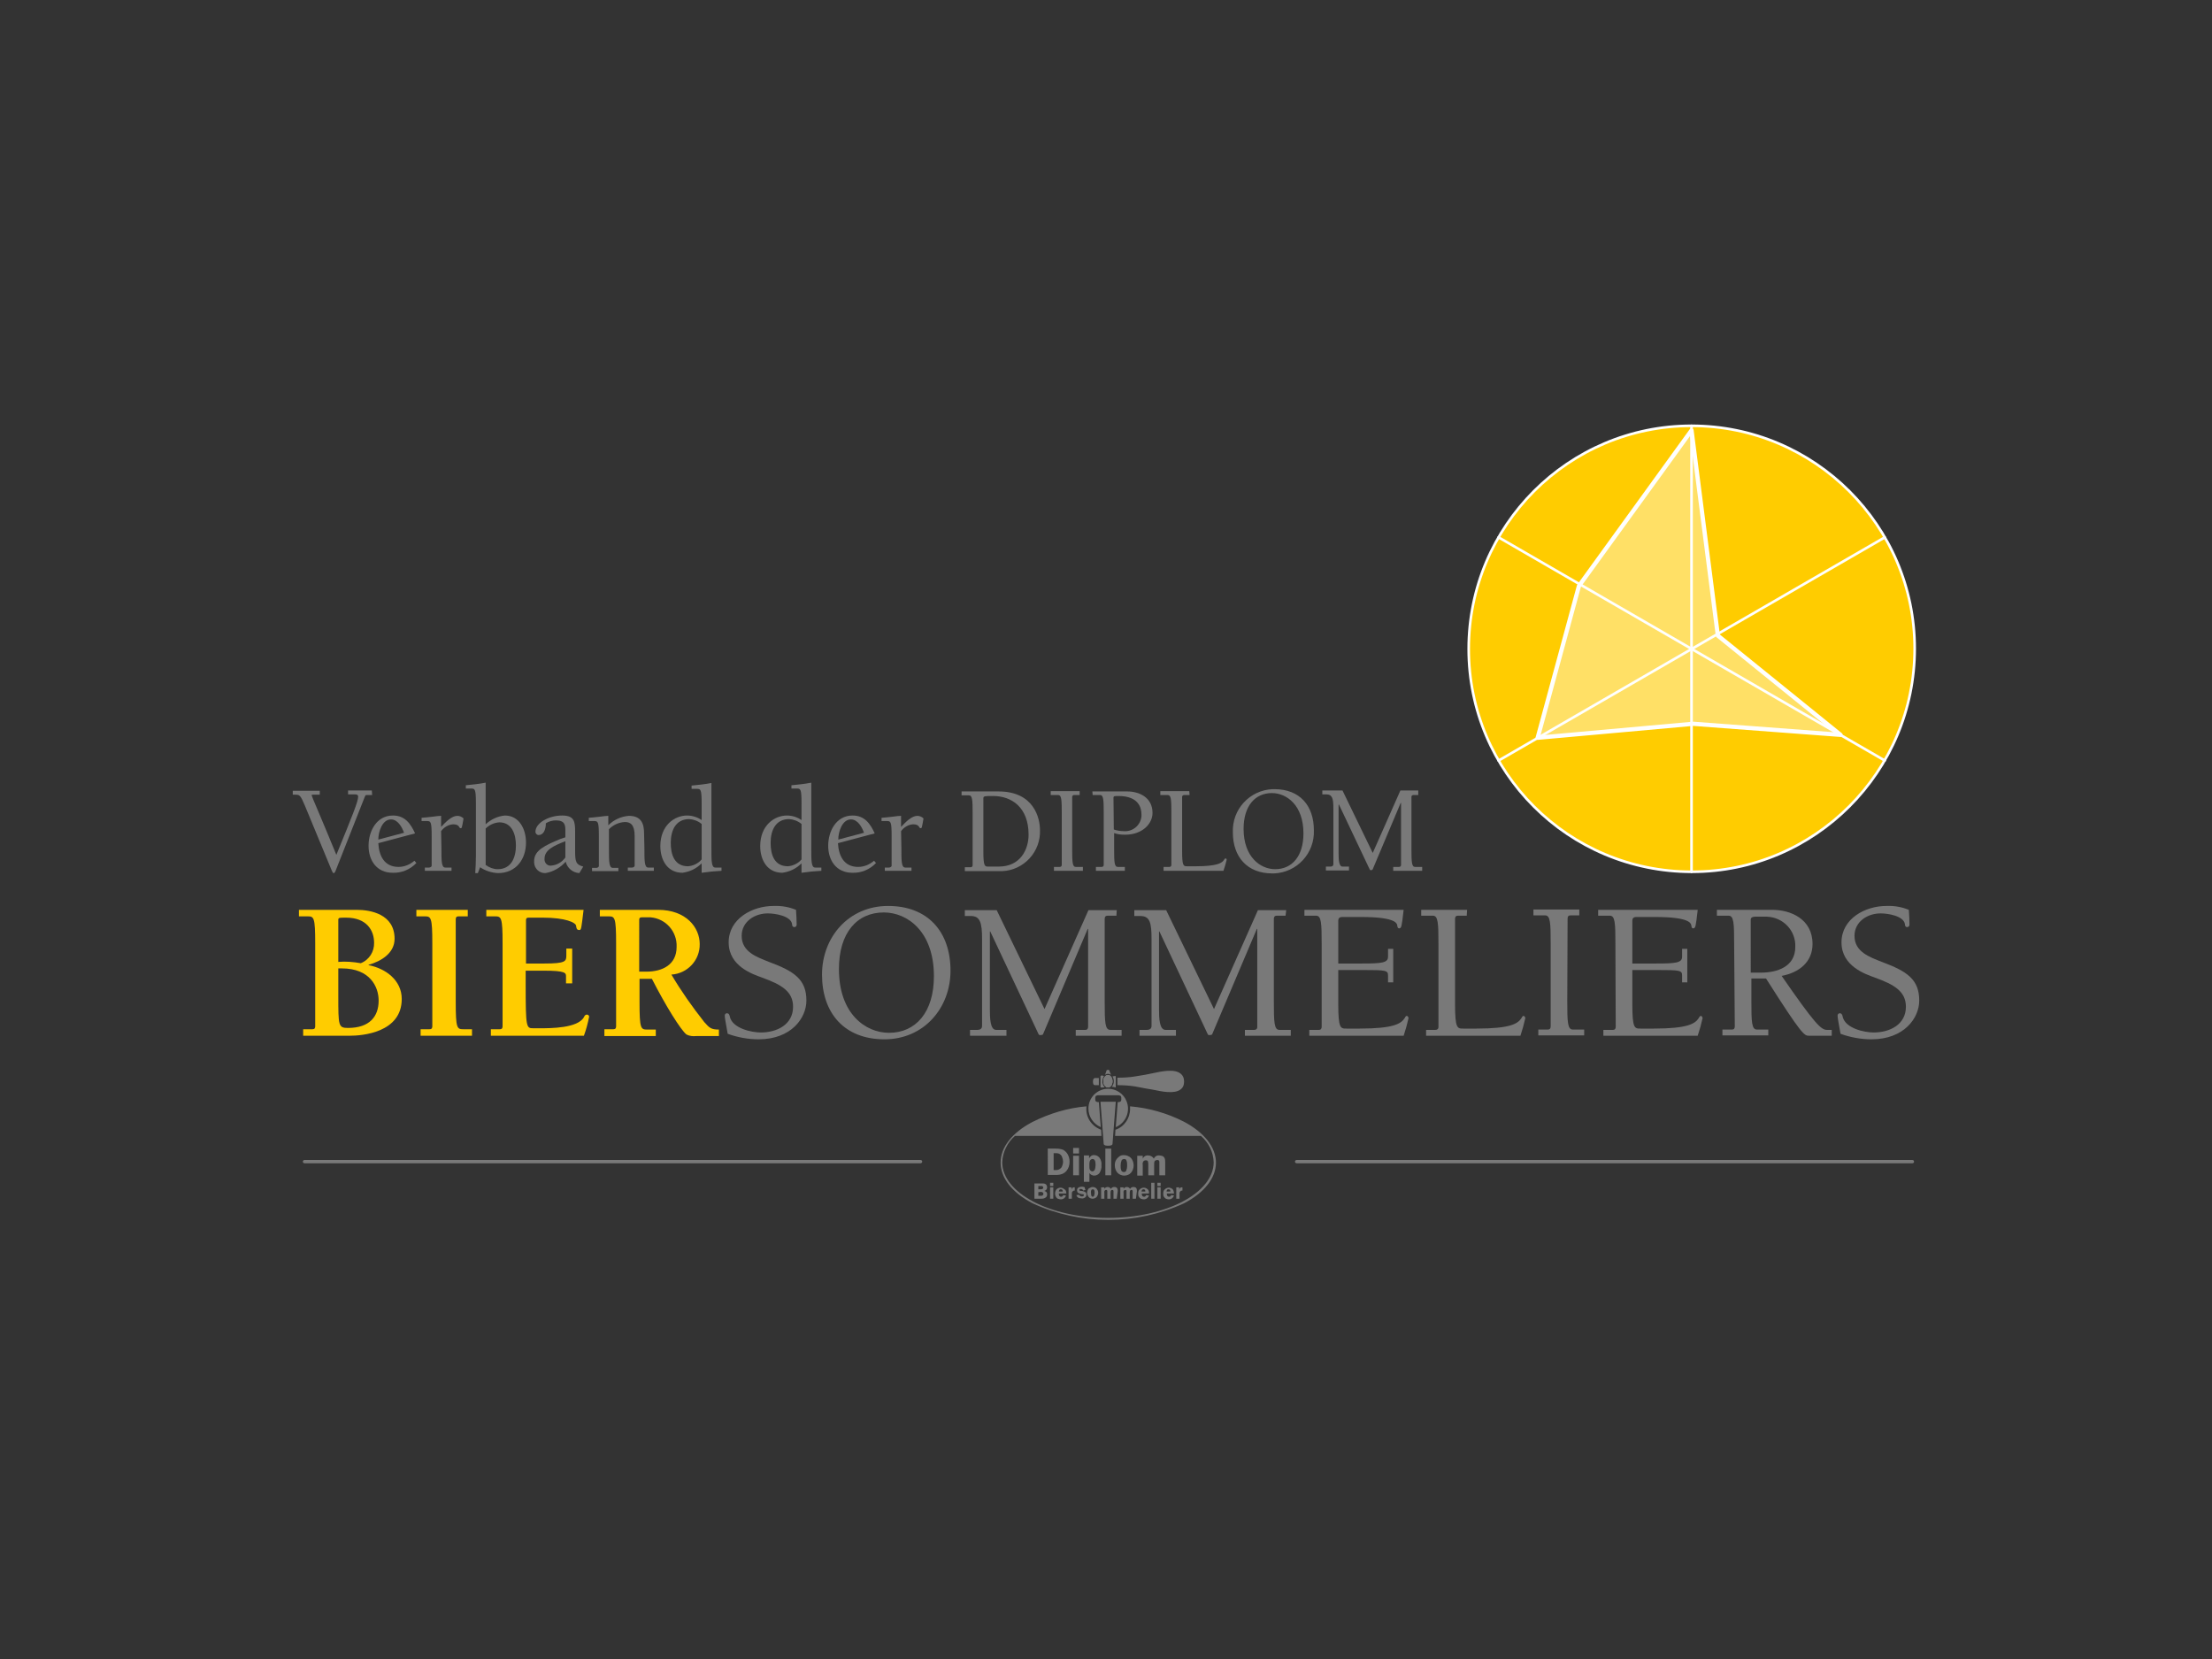 <?xml version="1.0" encoding="utf-8"?>
<!-- Generator: Adobe Illustrator 25.4.1, SVG Export Plug-In . SVG Version: 6.00 Build 0)  -->
<svg version="1.1" id="Ebene_1" xmlns="http://www.w3.org/2000/svg" xmlns:xlink="http://www.w3.org/1999/xlink" x="0px" y="0px"
	 viewBox="0 0 680 510" style="enable-background:new 0 0 680 510;" xml:space="preserve">
<rect x="0" y="0" width="680" height="510" fill="#333333" stroke="none"/>
<style type="text/css">
	.st0{fill:#FFCC00;stroke:#FFFFFF;stroke-width:0.8;stroke-linecap:round;stroke-linejoin:round;stroke-miterlimit:4;}
	.st1{fill:none;stroke:#FFFFFF;stroke-width:0.8;stroke-linecap:round;stroke-linejoin:round;stroke-miterlimit:4;}
	
		.st2{fill:#FFFFFF;fill-opacity:0.4;stroke:#FFFFFF;stroke-width:1.3;stroke-linecap:round;stroke-linejoin:round;stroke-miterlimit:4;}
	.st3{fill:#797979;}
	.st4{fill:#FFCC00;}
	.st5{fill:none;stroke:#797979;stroke-width:1;stroke-linecap:round;stroke-linejoin:round;stroke-miterlimit:4;}
</style>
<g id="Ebene_1_00000009556478096415654630000001999297159951481236_">
	<path class="st0" d="M451.5,199.5c0-37.9,30.7-68.6,68.5-68.6s68.6,30.7,68.6,68.5S557.9,268,520.1,268c0,0,0,0,0,0
		C482.2,268,451.5,237.4,451.5,199.5z"/>
	<line class="st1" x1="520" y1="268" x2="520" y2="130.9"/>
	<line class="st1" x1="579.4" y1="233.8" x2="460.7" y2="165.2"/>
	<line class="st1" x1="579.4" y1="165.2" x2="460.7" y2="233.8"/>
	<polygon class="st2" points="485.4,180.1 520,132.3 528.1,195.4 565.8,225.9 520.5,222.5 472.7,226.8 	"/>
	<path class="st3" d="M114.4,244.4h-1.7c-0.2,0-0.3,0-0.5,0.4l-8.8,22.3c-0.3,0.8-0.5,1.3-0.8,1.3c-0.3,0-0.4-0.3-0.7-1l-8.2-19.8
		c-1.3-3.1-1.6-3.3-2.8-3.3H90v-1.2h8.3v1.2h-2.1c-0.2,0-0.4,0-0.4,0.2c0,0.3,2.7,6.3,7.6,18.3c4.9-12,6.7-16.4,6.7-17.9
		c0-0.5-0.3-0.7-1-0.7H107v-1.2h7.3L114.4,244.4z"/>
	<path class="st3" d="M128,265.3c-1.9,2-4.5,3.1-7.3,3c-4.9,0-7.4-3.8-7.4-8.3c0-4.4,2.4-9.3,7.5-9.3c3.6,0,5.4,2.4,6.8,5.5l-11.3,3
		c0.2,3.8,1.8,7.3,6.2,7.3c1.8,0,3.5-0.7,4.9-1.9L128,265.3z M124.2,256c-0.6-1.7-1.9-4.1-4-4.1c-2.7,0-3.9,3.8-3.9,6.2L124.2,256z"
		/>
	<path class="st3" d="M135.7,260.6c0,4.2,0,6.1,1.2,6.1h1.9v1h-8.2v-1h1.3c0.3,0,0.8-0.2,0.8-0.6V257c0-4.6-0.3-4.6-1.6-4.6h-1.5v-1
		c0.6,0,1.9-0.2,3.1-0.3c1.3-0.2,2.5-0.3,2.9-0.3v3.4c1.5-1.6,3.3-3.4,5-3.4c0.7,0,1.4,0.3,1.9,0.8c-0.5,2.9-0.5,3-0.9,3
		c-0.6,0-0.2-1.2-2.3-1.2c-1.5,0.1-2.8,0.9-3.7,2.1L135.7,260.6z"/>
	<path class="st3" d="M146.3,247c0-4.6-0.3-4.6-1.6-4.6h-1.5v-1c2-0.2,4.1-0.4,6.1-0.8v12.8c1.6-1.5,3.7-2.5,5.9-2.7
		c4.5,0,6.5,4.3,6.5,8.3c0,5.2-3.1,9.4-8.6,9.4c-2-0.1-3.9-0.7-5.5-1.8l-0.7,1.8h-0.8c0.1-1.8,0.2-3.5,0.2-5.2L146.3,247z
		 M149.3,265.9c1.1,0.8,2.4,1.3,3.7,1.3c4.2,0,5.6-3.6,5.6-7.3c0-3.4-1.2-7.1-5.1-7.1c-1.6,0.1-3.1,0.8-4.2,1.9V265.9z"/>
	<path class="st3" d="M173.8,257.4v-2c0-1.7-0.1-3.2-2.9-3.2c-1.1,0-2.2,0.3-3.1,0.9c0,2.1-0.8,3.6-2.2,3.6c-0.6,0-1-0.5-1-1
		c0,0,0,0,0,0c0-2.7,4.1-5,8.2-5c3.8,0,4,1.9,4,5v5.9c0,3.2,0.2,4.2,2.5,4.8l-1.2,2c-2-0.1-3.7-1.5-4.2-3.5
		c-1.6,1.8-3.8,3.1-6.2,3.5c-1.8,0.1-3.4-1.3-3.5-3.2c0-0.2,0-0.3,0-0.5c0-3.3,3.3-4.8,8.1-6.8L173.8,257.4z M173.8,258.6
		c-3.9,1.5-6.4,2.8-6.4,5.4c-0.1,1,0.6,2,1.6,2.1c0.1,0,0.2,0,0.4,0c1.8-0.1,3.4-1.1,4.4-2.5L173.8,258.6z"/>
	<path class="st3" d="M198.1,260.6c0,4.2,0,6.1,1.2,6.1h1.7v1H193v-1h1.3c0.3,0,0.8-0.2,0.8-0.6V257c0-3.5-1.3-4.3-3-4.3
		c-1.9,0.1-3.6,0.9-4.9,2.2v5.8c0,4.2,0,6.1,1.2,6.1h1.7v1H182v-1h1.3c0.3,0,0.8-0.2,0.8-0.6V257c0-4.6-0.3-4.6-1.6-4.6h-1.5v-1
		c0.6,0,1.9-0.2,3.1-0.3c1.3-0.2,2.5-0.3,2.9-0.3v2.9c1.7-1.7,3.9-2.7,6.3-2.9c4,0,4.7,2.6,4.7,5.5L198.1,260.6z"/>
	<path class="st3" d="M218.7,260.6c0,4.2,0,6.1,1.2,6.1h1.9v1c-2,0.1-4,0.3-6.1,0.6v-2.9c-1.6,1.6-3.6,2.6-5.9,2.9
		c-4.7,0-6.8-4-6.8-8.2c0-6.4,4.4-9.4,8.2-9.4c1.6,0,3.2,0.5,4.5,1.4v-5c0-4.6-0.3-4.6-1.6-4.6h-1.5v-1c2-0.2,4.1-0.4,6.1-0.8
		L218.7,260.6z M215.7,253.3c-1.1-0.9-2.4-1.4-3.8-1.5c-4.2,0-5.7,3.5-5.7,7.3c0,3.6,1.1,7.2,5.3,7.2c1.6-0.1,3.2-0.9,4.2-2.1V253.3
		z"/>
	<path class="st3" d="M249.4,260.6c0,4.2,0,6.1,1.2,6.1h1.9v1c-2,0.1-4,0.3-6.1,0.6v-2.9c-1.6,1.6-3.6,2.6-5.9,2.9
		c-4.7,0-6.8-4-6.8-8.2c0-6.4,4.4-9.4,8.2-9.4c1.6,0,3.2,0.5,4.5,1.4V247c0-4.6-0.3-4.6-1.6-4.6h-1.5v-1c2-0.2,4.1-0.4,6.1-0.8
		L249.4,260.6z M246.4,253.3c-1.1-0.9-2.4-1.4-3.8-1.5c-4.2,0-5.7,3.5-5.7,7.3c0,3.6,1.1,7.2,5.3,7.2c1.6-0.1,3.2-0.9,4.2-2.1
		L246.4,253.3z"/>
	<path class="st3" d="M269.3,265.3c-1.9,2-4.5,3.1-7.3,3c-4.9,0-7.4-3.8-7.4-8.3c0-4.4,2.4-9.3,7.5-9.3c3.6,0,5.4,2.4,6.8,5.5
		l-11.3,3c0.2,3.8,1.8,7.3,6.2,7.3c1.8,0,3.5-0.7,4.9-1.9L269.3,265.3z M265.6,256c-0.6-1.7-1.9-4.1-4-4.1c-2.7,0-3.9,3.8-3.9,6.2
		L265.6,256z"/>
	<path class="st3" d="M277.1,260.6c0,4.2,0,6.1,1.2,6.1h1.9v1h-8.2v-1h1.3c0.3,0,0.8-0.2,0.8-0.6V257c0-4.6-0.3-4.6-1.6-4.6H271v-1
		c0.6,0,1.9-0.2,3.1-0.3c1.3-0.2,2.5-0.3,2.9-0.3v3.4c1.5-1.6,3.3-3.4,5-3.4c0.7,0,1.4,0.3,1.9,0.8c-0.5,2.9-0.5,3-0.9,3
		c-0.6,0-0.2-1.2-2.3-1.2c-1.5,0.1-2.8,0.9-3.7,2.1L277.1,260.6z"/>
	<path class="st3" d="M295.6,243.3H307c10.9,0,12.7,8.3,12.7,11.8c0.3,6.7-4.9,12.4-11.6,12.7c-0.4,0-0.7,0-1.1,0h-10.4v-1.2h1.8
		c0.4,0,0.6-0.3,0.6-0.6v-16.1c0-4-0.1-5.4-1.1-5.4h-2.3L295.6,243.3z M302.3,261.6c0,4.8,0.4,4.8,1.6,4.8h3.1
		c6.8,0,9.2-5.4,9.2-9.8c0-8.5-5.3-11.9-10.9-11.9c-2.5,0-3,0-3,0.7L302.3,261.6z"/>
	<path class="st3" d="M329.6,261.1c0,4,0.1,5.4,1.1,5.4h2.2v1.2h-8.9v-1.2h1.8c0.4,0,0.6-0.3,0.6-0.6v-16.1c0-4-0.1-5.4-1.1-5.4
		h-2.3v-1.2h8.9v1.2h-1.7c-0.4,0-0.6,0.3-0.6,0.6L329.6,261.1z"/>
	<path class="st3" d="M335.8,243.3h10.8c3.4,0,7.7,1.7,7.7,6.6c0,3.4-3.2,6.7-8.4,6.7c-1.2,0-2.3-0.1-3.4-0.5v5c0,4,0.1,5.4,1.1,5.4
		h2.2v1.2h-8.9v-1.2h1.8c0.4,0,0.6-0.3,0.6-0.6v-16.1c0-4-0.1-5.4-1.1-5.4h-2.3L335.8,243.3z M342.4,255c0.9,0.3,1.9,0.5,2.9,0.5
		c2.8,0.3,5.3-1.7,5.6-4.5c0-0.2,0-0.4,0-0.6c0-1.9-0.7-5.7-7.1-5.7c-1.2,0-1.5,0-1.5,0.6L342.4,255z"/>
	<path class="st3" d="M365.7,244.4H364c-0.4,0-0.6,0.3-0.6,0.6v16.5c0,4.8,0.4,4.8,1.6,4.8h2.6c6.6,0,8.1-1,8.7-2
		c0.1-0.2,0.2-0.4,0.5-0.4c0.2,0,0.3,0.2,0.3,0.4c-0.3,1.2-0.6,2.3-1,3.4h-18.4v-1.2h1.8c0.4,0,0.6-0.3,0.6-0.6v-16.1
		c0-4-0.1-5.4-1.1-5.4h-2.3v-1.2h8.9L365.7,244.4z"/>
	<path class="st3" d="M379,255.9c-0.3-7.1,5.2-13,12.2-13.3c0.2,0,0.4,0,0.6,0c7.8,0,12.1,5.1,12.1,12.6c0.3,7.1-5.2,13-12.2,13.3
		c-0.2,0-0.4,0-0.6,0C383.4,268.5,379,263.4,379,255.9z M382.3,254.8c0,8.7,5.2,12.4,9.7,12.4c5.2,0,8.7-4,8.7-11
		c0-8.7-5.2-12.4-9.7-12.4C385.8,243.8,382.3,247.8,382.3,254.8z"/>
	<path class="st3" d="M436.2,244.4h-1.7c-0.3,0-0.6,0.2-0.6,0.5c0,0,0,0.1,0,0.1v16.1c0,4,0.1,5.4,1.1,5.4h2.2v1.2h-8.9v-1.2h1.8
		c0.4,0,0.6-0.3,0.6-0.6v-19l-0.1-0.1l-8.6,20.4c-0.1,0.2-0.2,0.3-0.7,0.3c-0.2,0-0.3-0.5-0.6-1l-9.1-19.2l-0.1,0.1v15
		c0,1.8,0.1,4,1.2,4h2v1.2h-7.1v-1.2h1.4c0.5,0,0.9-0.2,0.9-0.8v-17c0-3.1-0.3-4.4-2.2-4.4h-1.2v-1.2h6.2l9.3,19.2l8.5-19.2h5.5
		V244.4z"/>
	<path class="st4" d="M91.8,279.7h17.9c4.2,0,11.6,1.3,11.6,8.9c0,4.4-4.1,6.9-8,8v0.1c5.2,1,10.2,4.6,10.2,10.4
		c0,10.4-12.3,11.3-15.9,11.3H93.2v-2H96c0.8,0,0.9-0.4,0.9-1V290c0-8-0.4-8.3-2.3-8.3h-2.7V279.7z M110.9,296.1
		c2.6-1,4.2-3.6,4.1-6.3c0-3.7-2.2-7.7-8.6-7.7c-2.3,0-2.4,0-2.4,0.8v12.8C106.3,295.5,108.6,295.7,110.9,296.1z M104,306.1
		c0,9.3,0,9.9,3,9.9c6.6,0,9.4-3.5,9.4-8.4c0-4.3-2.7-9.9-11.3-9.9H104V306.1z"/>
	<path class="st4" d="M140.1,308.1c0,8,0.4,8.3,2.3,8.3h2.7v2h-15.8v-2h2.7c0.8,0,0.9-0.4,0.9-1V290c0-8-0.4-8.3-2.3-8.3H128v-2
		h15.8v2H141c-0.8,0-0.9,0.4-0.9,1L140.1,308.1z"/>
	<path class="st4" d="M150.9,316.4h2.7c0.8,0,0.9-0.4,0.9-1V290c0-8-0.4-8.3-2.3-8.3h-2.7v-2h29.9c-0.7,5.8-0.7,6.2-1.3,6.2
		c-0.8,0-0.9-0.5-1-1.3c-0.1-1-3.3-2.5-10.2-2.5h-4.4c-0.6,0-0.8,0.2-0.8,0.8v13.3h5.7c6.5,0,6.7-0.7,6.7-2.5v-2.1h1.8v10.7H174
		v-2.2c0-1-0.2-1.7-6.7-1.7h-5.7v4.5c0,13,0.2,13.2,2.3,13.2h2.1c3.3,0,11.6,0,13.5-3.4c0.2-0.4,0.4-0.8,0.9-0.8
		c0.4,0,0.7,0.3,0.7,0.6c0,0,0,0.1,0,0.1c-0.4,2-0.9,3.9-1.6,5.8h-28.6V316.4z"/>
	<path class="st4" d="M185.8,318.4v-2h2.7c0.8,0,0.9-0.4,0.9-1V290c0-8-0.4-8.3-2.3-8.3h-2.7v-2h17.9c8.7,0,12.8,5.5,12.8,10.5
		c0.1,5-3.8,9.1-8.7,9.4c3,5.1,6.4,9.9,10.1,14.6c1.6,1.8,2.1,2.3,4.5,2.3v2h-7c-1,0.1-2.1,0-3-0.5c-1.8-1.5-6.3-8.7-10.6-17.1h-3.8
		v7.3c0,8,0.4,8.3,2.3,8.3h2.7v2H185.8z M196.5,298.7h2.2c4.9,0,9.3-2.1,9.3-7.6c0.2-4.7-3.3-8.7-8-9.1h-2.7c-0.6,0-0.8,0.2-0.8,0.8
		V298.7z"/>
	<path class="st3" d="M228,287.7c0,4.9,4.6,6.5,8.4,8c7.8,2.9,11.5,5.4,11.5,11.9c0,5.3-4.6,11.9-14.7,11.9c-3.2,0-6.5-0.6-9.5-1.7
		c-0.7-3.8-0.9-5.1-0.9-5.6c0-0.4,0.3-0.7,0.6-0.7c0,0,0.1,0,0.1,0c0.6,0,0.8,0.6,0.9,1.2c0.9,3.4,6.5,4.7,9.5,4.7
		c4.9,0,9.9-2.4,9.9-7.9c0-4.7-3.5-6.8-9.6-9c-2.7-1-10.2-3.4-10.2-10.8c0-7.3,7.3-11.2,13.8-11.2c2.4-0.1,4.7,0.3,6.9,1.2
		c0.1,1.5,0.2,3,0.2,4.5c0,0.4-0.2,0.8-0.7,0.8c-0.6,0-0.7-0.5-0.7-0.9c-0.4-2.6-5.4-3.3-7.3-3.3C232.2,280.7,228,283.2,228,287.7z"
		/>
	<path class="st3" d="M252.7,299.6c0-11.5,8.2-21.1,20.3-21.1c12.3,0,19.2,8,19.2,19.9c0,11.5-8.2,21.1-20.3,21.1
		C259.6,319.5,252.7,311.5,252.7,299.6z M257.9,297.9c0,13.8,8.2,19.6,15.4,19.6c8.2,0,13.8-6.3,13.8-17.4
		c0-13.8-8.2-19.6-15.4-19.6C263.4,280.5,257.9,286.8,257.9,297.9z"/>
	<path class="st3" d="M343.2,281.5h-2.7c-0.7,0-0.9,0.4-0.9,1v25.5c0,6.3,0.1,8.6,1.7,8.6h3.5v1.8h-14.1v-1.8h2.9
		c0.7,0,0.9-0.4,0.9-1v-30l-0.1-0.1l-13.7,32.3c-0.1,0.3-0.2,0.4-1.1,0.4c-0.3,0-0.5-0.7-0.9-1.5l-14.3-30.4l-0.1,0.1v23.8
		c0,2.8,0.1,6.4,1.9,6.4h3.2v1.8h-11.2v-1.8h2.3c0.7,0,1.4-0.3,1.4-1.2v-26.8c0-4.9-0.6-7-3.4-7h-1.9v-1.8h9.8l14.7,30.4l13.5-30.4
		h8.7L343.2,281.5z"/>
	<path class="st3" d="M395.2,281.5h-2.7c-0.7,0-0.9,0.4-0.9,1v25.5c0,6.3,0.1,8.6,1.7,8.6h3.5v1.8h-14.1v-1.8h2.9
		c0.5,0,0.9-0.3,0.9-0.8c0-0.1,0-0.1,0-0.2v-30l-0.1-0.1l-13.7,32.3c-0.1,0.3-0.2,0.4-1.1,0.4c-0.3,0-0.5-0.7-0.9-1.5l-14.3-30.4
		l-0.1,0.1v23.8c0,2.8,0.1,6.4,2,6.4h3.2v1.8h-11.2v-1.8h2.3c0.7,0,1.4-0.3,1.4-1.2v-26.8c0-4.9-0.5-7-3.4-7h-1.9v-1.8h9.8
		l14.7,30.4l13.5-30.4h8.7L395.2,281.5z"/>
	<path class="st3" d="M406.3,290.1c0-6.3-0.1-8.6-1.7-8.6H401v-1.8h30.5c-0.6,5.4-0.7,5.5-1.3,5.7c-0.5,0-0.6-0.3-0.7-1.1
		c-0.2-0.7-1.2-2.4-10.9-2.4h-6c-0.9,0-1.2,0.5-1.2,1.1v13.2h7.1c6.3,0,8.2-0.2,8.2-2.1v-2.4h1.6V302h-1.6v-2.1
		c0-1.6-0.6-1.7-7.6-1.7h-7.7v10.4c0,7.6,0.7,7.6,2.5,7.6h4.1c10.4,0,12.7-1.5,13.8-3.2c0.2-0.3,0.3-0.7,0.7-0.7
		c0.2,0,0.5,0.4,0.5,0.7c-0.4,1.8-0.9,3.6-1.5,5.4h-29v-1.8h2.9c0.7,0,0.9-0.4,0.9-1L406.3,290.1z"/>
	<path class="st3" d="M450.9,281.5h-2.7c-0.7,0-0.9,0.4-0.9,1v26.1c0,7.6,0.7,7.6,2.5,7.6h4.1c10.4,0,12.7-1.5,13.8-3.2
		c0.2-0.3,0.3-0.7,0.7-0.7c0.2,0,0.5,0.4,0.5,0.7c-0.4,1.8-0.9,3.6-1.5,5.4h-29v-1.8h2.9c0.5,0,0.9-0.3,0.9-0.8c0-0.1,0-0.1,0-0.2
		v-25.5c0-6.3-0.1-8.6-1.7-8.6h-3.6v-1.8h14.1L450.9,281.5z"/>
	<path class="st3" d="M481.8,307.9c0,6.3,0.1,8.6,1.7,8.6h3.5v1.8h-14.1v-1.8h2.9c0.7,0,0.9-0.4,0.9-1v-25.5c0-6.3-0.1-8.6-1.7-8.6
		h-3.6v-1.8h14.1v1.8h-2.7c-0.7,0-0.9,0.4-0.9,1L481.8,307.9z"/>
	<path class="st3" d="M496.6,290.1c0-6.3-0.1-8.6-1.7-8.6h-3.6v-1.8h30.6c-0.6,5.4-0.7,5.5-1.3,5.7c-0.5,0-0.6-0.3-0.7-1.1
		c-0.2-0.7-1.2-2.4-10.9-2.4h-6c-0.9,0-1.2,0.5-1.2,1.1v13.2h7.1c6.3,0,8.2-0.2,8.2-2.1v-2.4h1.6V302h-1.6v-2.1
		c0-1.6-0.6-1.7-7.6-1.7h-7.7v10.4c0,7.6,0.7,7.6,2.5,7.6h4.1c10.4,0,12.7-1.5,13.8-3.2c0.2-0.3,0.3-0.7,0.7-0.7
		c0.2,0,0.5,0.4,0.5,0.7c-0.4,1.8-0.9,3.6-1.5,5.4h-29v-1.8h2.9c0.7,0,0.9-0.4,0.9-1L496.6,290.1z"/>
	<path class="st3" d="M533.1,290.1c0-6.3-0.1-8.6-1.7-8.6h-3.6v-1.8h17.1c5.4,0,12.3,2.7,12.3,10.5c0,5.5-4.1,8.8-9.5,9.8
		c10.1,14.6,12.1,16.6,13.9,16.6h1.5v1.8h-7c-1.4,0-2.1-0.1-13.2-17.6h-4.5v7.1c0,6.3,0.1,8.6,1.7,8.6h3.5v1.8h-14.1v-1.8h2.9
		c0.7,0,0.9-0.4,0.9-1L533.1,290.1z M541.3,299c5.2,0,10.6-1.9,10.6-7.9c0.2-5-3.7-9.1-8.7-9.3c-0.2,0-0.3,0-0.5,0h-3.1
		c-0.5,0-1.4,0.1-1.4,0.9V299H541.3z"/>
	<path class="st3" d="M570.1,287.7c0,4.9,4.6,6.5,8.4,8c7.8,2.9,11.5,5.4,11.5,11.9c0,5.3-4.6,11.9-14.7,11.9
		c-3.2,0-6.5-0.6-9.5-1.7c-0.7-3.8-0.9-5.1-0.9-5.6c0-0.4,0.3-0.7,0.6-0.7c0,0,0.1,0,0.1,0c0.6,0,0.8,0.6,0.9,1.2
		c0.9,3.4,6.5,4.7,9.5,4.7c4.9,0,9.9-2.4,9.9-7.9c0-4.7-3.5-6.8-9.6-9c-2.7-1-10.2-3.4-10.2-10.8c0-7.3,7.3-11.2,13.8-11.2
		c2.4-0.1,4.7,0.3,6.9,1.2c0.1,1.5,0.2,3,0.2,4.5c0,0.4-0.2,0.8-0.7,0.8c-0.6,0-0.7-0.5-0.7-0.9c-0.4-2.6-5.4-3.3-7.3-3.3
		C574.3,280.7,570.1,283.2,570.1,287.7z"/>
</g>
<g id="Ebene_2_00000003070139493377083190000015129464022297668774_">
	<line class="st5" x1="93.6" y1="357.1" x2="283" y2="357.1"/>
	<line class="st5" x1="398.6" y1="357.1" x2="587.9" y2="357.1"/>
</g>
<g id="Auslauf_unten">
	<path class="st3" d="M363.9,344.8c-5.1-2.6-10.7-4.2-16.5-4.7c0,0.3,0,0.5,0,0.8c0,2.9-1.8,5.5-4.5,6.4l-0.1,1.9h26.4
		c2.4,2.1,3.8,5,3.9,8.1c0,9.4-14.6,17.1-32.5,17.1s-32.5-7.7-32.5-17.1c0.1-3.1,1.6-6.1,3.9-8.1h26.6l-0.1-1.9
		c-3-1.1-4.9-4-4.5-7.2c-5.8,0.5-11.4,2.2-16.6,4.8c-6.3,3.3-9.8,7.8-9.8,12.5s3.5,9.2,9.8,12.5c14.8,6.8,31.8,6.8,46.6,0
		c6.3-3.3,9.8-7.8,9.8-12.5S370.2,348.1,363.9,344.8z"/>
	<path class="st3" d="M322.1,353.1h2.5c0.8,0,1.6,0.1,2.3,0.4c0.5,0.3,1,0.8,1.3,1.3c0.4,0.7,0.6,1.5,0.6,2.3c0,1.1-0.3,2.1-1,2.9
		c-0.7,0.8-1.8,1.2-2.9,1.2h-2.8V353.1z M323.9,354.6v5.1h0.8c0.6,0,1.2-0.3,1.6-0.8c0.3-0.5,0.5-1.2,0.5-1.8c0-0.5-0.1-0.9-0.3-1.4
		c-0.1-0.4-0.4-0.7-0.7-0.9c-0.3-0.2-0.7-0.3-1-0.3H323.9z"/>
	<path class="st3" d="M331.7,352.9v1.7h-1.8v-1.7H331.7z M331.7,355.3v6h-1.8v-6H331.7z"/>
	<path class="st3" d="M333.2,363.3v-8.1h1.6v0.9c0.3-0.6,0.9-1.1,1.6-1c0.6,0,1.2,0.3,1.6,0.8c0.5,0.7,0.7,1.5,0.6,2.3
		c0.1,0.9-0.2,1.7-0.6,2.4c-0.4,0.5-1,0.8-1.6,0.8c-0.6,0-1.2-0.3-1.5-0.8v2.7H333.2z M334.9,358.6c0,0.3,0,0.6,0.1,0.9
		c0.1,0.2,0.2,0.3,0.3,0.4c0.2,0.1,0.3,0.2,0.5,0.2c0.3,0,0.5-0.2,0.7-0.4c0.2-0.5,0.3-1.1,0.3-1.6c0-1.2-0.3-1.8-0.9-1.8
		c-0.3,0-0.5,0.1-0.7,0.3c-0.2,0.3-0.3,0.7-0.3,1.1L334.9,358.6z"/>
	<path class="st3" d="M339.8,361.3v-8.2h1.8v8.2H339.8z"/>
	<path class="st3" d="M345.5,355.1c0.8,0,1.6,0.3,2.2,0.9c0.5,0.6,0.8,1.4,0.8,2.3c0,0.8-0.3,1.6-0.8,2.2c-0.5,0.6-1.3,0.9-2.1,0.9
		c-0.8,0-1.5-0.3-2.1-0.9c-0.5-0.6-0.8-1.4-0.8-2.3c0-0.6,0.1-1.1,0.4-1.6c0.2-0.4,0.6-0.8,1-1.1C344.4,355.2,345,355.1,345.5,355.1
		z M345.6,356.3c-0.3,0-0.6,0.1-0.8,0.4c-0.2,0.5-0.3,1-0.3,1.6c0,0.5,0,1,0.2,1.5c0.1,0.3,0.4,0.5,0.8,0.5c0.3,0,0.6-0.1,0.7-0.4
		c0.2-0.5,0.3-1,0.3-1.5c0-0.6,0-1.1-0.2-1.6C346.2,356.4,345.9,356.3,345.6,356.3L345.6,356.3z"/>
	<path class="st3" d="M358.2,361.3h-1.8v-3.3c0-0.3,0-0.6,0-0.9c0-0.1-0.1-0.3-0.2-0.4c-0.1-0.1-0.3-0.1-0.5-0.1
		c-0.2,0-0.4,0.1-0.6,0.2c-0.2,0.1-0.3,0.5-0.3,1.2v3.3H353V358c0-0.3,0-0.6-0.1-0.9c0-0.1-0.1-0.3-0.2-0.3
		c-0.1-0.1-0.3-0.1-0.5-0.1c-0.3,0-0.5,0.1-0.7,0.3c-0.2,0.3-0.3,0.7-0.2,1.1v3.3h-1.7v-6.1h1.7v0.9c0.3-0.7,1-1.1,1.7-1
		c0.7,0,1.4,0.4,1.7,1c0.3-0.7,1-1.1,1.7-1c0.4,0,0.7,0.1,1,0.2c0.3,0.1,0.5,0.4,0.6,0.6c0.2,0.4,0.2,0.9,0.2,1.4L358.2,361.3z"/>
	<path class="st3" d="M318.1,363.8h2.2c0.3,0,0.6,0,0.9,0.1c0.2,0.1,0.4,0.2,0.5,0.4c0.1,0.2,0.2,0.4,0.2,0.7c0,0.5-0.3,1-0.9,1.1
		c0.3,0.1,0.6,0.2,0.7,0.4c0.2,0.2,0.2,0.5,0.2,0.7c0,0.3-0.1,0.7-0.4,0.9c-0.4,0.3-0.8,0.4-1.3,0.4h-2.2V363.8z M319.2,364.6v1h0.8
		c0.3,0,0.5-0.1,0.6-0.2c0.1-0.1,0.1-0.2,0.1-0.3c0-0.1,0-0.2-0.1-0.3c-0.1-0.1-0.1-0.1-0.2-0.2c-0.1,0-0.3,0-0.5,0H319.2z
		 M319.2,366.5v1.1h0.8c0.2,0,0.4,0,0.6-0.2c0.2-0.2,0.2-0.6,0-0.8c0,0,0,0,0,0c-0.2-0.1-0.4-0.2-0.6-0.2L319.2,366.5z"/>
	<path class="st3" d="M323.8,363.6v1h-1v-1H323.8z M323.8,365v3.5h-1V365H323.8z"/>
	<path class="st3" d="M327.8,366.9h-2.3v0.2c0,0.2,0.1,0.4,0.2,0.6c0.1,0.1,0.3,0.2,0.5,0.2c0.3,0,0.6-0.2,0.6-0.5l0.9,0.1
		c-0.2,0.7-0.8,1.2-1.6,1.2c-0.3,0-0.6-0.1-0.9-0.2c-0.3-0.1-0.5-0.4-0.6-0.6c-0.4-0.7-0.3-1.7,0.2-2.3c0.3-0.3,0.8-0.5,1.2-0.5
		c0.4,0,0.9,0.2,1.2,0.5C327.7,365.8,327.8,366.4,327.8,366.9z M325.5,366.3h1.2c0-0.5-0.2-0.7-0.6-0.7S325.6,365.8,325.5,366.3z"/>
	<path class="st3" d="M329.5,368.5h-1V365h0.9v0.7c0.1-0.5,0.4-0.7,0.8-0.7c0.1,0,0.1,0,0.2,0v1c-0.2,0-0.3,0-0.5,0.1
		c-0.1,0.1-0.2,0.2-0.3,0.3c-0.1,0.2-0.1,0.4-0.1,0.7L329.5,368.5z"/>
	<path class="st3" d="M333.7,365.8L333,366c-0.1-0.3-0.4-0.5-0.7-0.5c-0.3,0-0.5,0.1-0.5,0.3c0,0.1,0,0.2,0.1,0.2
		c0.2,0.1,0.3,0.1,0.5,0.1c0.3,0,0.6,0.1,0.9,0.2c0.2,0.1,0.3,0.2,0.5,0.3c0.1,0.2,0.2,0.4,0.2,0.6c0,0.3-0.1,0.7-0.4,0.9
		c-0.3,0.2-0.7,0.4-1.1,0.3c-0.9,0-1.4-0.3-1.6-1l0.9-0.1c0.1,0.3,0.3,0.5,0.8,0.5c0.1,0,0.3,0,0.4-0.1c0.1,0,0.2-0.1,0.2-0.3
		c0-0.2-0.1-0.3-0.4-0.3c-0.5,0-1-0.2-1.4-0.4c-0.2-0.2-0.3-0.5-0.3-0.8c0-0.3,0.1-0.6,0.4-0.8c0.3-0.2,0.7-0.3,1.1-0.3
		c0.3,0,0.6,0.1,0.9,0.2C333.4,365.3,333.6,365.5,333.7,365.8z"/>
	<path class="st3" d="M335.9,364.9c0.5,0,0.9,0.2,1.2,0.5c0.3,0.4,0.5,0.8,0.5,1.3c0,0.5-0.2,0.9-0.5,1.3c-0.3,0.3-0.8,0.5-1.2,0.5
		c-0.5,0-0.9-0.2-1.2-0.5c-0.3-0.4-0.5-0.8-0.5-1.3c0-0.3,0.1-0.7,0.2-0.9c0.1-0.3,0.3-0.5,0.6-0.6
		C335.3,365,335.6,364.9,335.9,364.9z M336,365.6c-0.2,0-0.4,0.1-0.5,0.2c-0.1,0.3-0.2,0.6-0.1,0.9c0,0.3,0,0.6,0.1,0.9
		c0.1,0.2,0.3,0.3,0.4,0.3c0.2,0,0.3-0.1,0.4-0.2c0.1-0.3,0.2-0.6,0.2-0.9c0-0.3,0-0.6-0.1-0.9C336.3,365.7,336.1,365.6,336,365.6
		L336,365.6z"/>
	<path class="st3" d="M343.3,368.5h-1v-1.9c0-0.2,0-0.4,0-0.5c0-0.1-0.1-0.2-0.1-0.2c-0.1-0.1-0.2-0.1-0.3-0.1c-0.1,0-0.2,0-0.3,0.1
		c-0.1,0.1-0.2,0.3-0.2,0.7v1.9h-1v-1.9c0-0.2,0-0.4,0-0.5c0-0.1-0.1-0.2-0.1-0.2c-0.1-0.1-0.2-0.1-0.3-0.1c-0.2,0-0.3,0.1-0.4,0.2
		c-0.1,0.2-0.2,0.4-0.1,0.6v1.9h-1V365h1v0.5c0.2-0.4,0.6-0.6,1-0.6c0.4,0,0.8,0.2,1,0.6c0.2-0.4,0.6-0.6,1-0.6c0.2,0,0.4,0,0.6,0.1
		c0.2,0.1,0.3,0.2,0.4,0.4c0.1,0.3,0.1,0.5,0.1,0.8L343.3,368.5z"/>
	<path class="st3" d="M349.2,368.5h-1v-1.9c0-0.2,0-0.4,0-0.5c0-0.1-0.1-0.2-0.1-0.2c-0.1-0.1-0.2-0.1-0.3-0.1c-0.1,0-0.2,0-0.3,0.1
		c-0.1,0.1-0.2,0.3-0.2,0.7v1.9h-1v-1.9c0-0.2,0-0.4,0-0.5c0-0.1-0.1-0.2-0.1-0.2c-0.1-0.1-0.2-0.1-0.3-0.1c-0.2,0-0.3,0.1-0.4,0.2
		c-0.1,0.2-0.2,0.4-0.1,0.6v1.9h-1V365h1v0.5c0.2-0.4,0.6-0.6,1-0.6c0.4,0,0.8,0.2,1,0.6c0.2-0.4,0.6-0.6,1-0.6c0.2,0,0.4,0,0.6,0.1
		c0.2,0.1,0.3,0.2,0.4,0.4c0.1,0.3,0.1,0.5,0.1,0.8L349.2,368.5z"/>
	<path class="st3" d="M353.2,366.9H351c0,0.1,0,0.1,0,0.2c0,0.2,0.1,0.4,0.2,0.6c0.1,0.1,0.3,0.2,0.5,0.2c0.3,0,0.6-0.2,0.6-0.5
		l0.9,0.1c-0.2,0.7-0.8,1.2-1.6,1.2c-0.3,0-0.6-0.1-0.9-0.2c-0.2-0.1-0.5-0.4-0.6-0.6c-0.2-0.3-0.2-0.6-0.2-1c0-0.5,0.1-1,0.5-1.3
		c0.3-0.3,0.8-0.5,1.2-0.5c0.4,0,0.9,0.2,1.2,0.5C353.1,365.8,353.3,366.4,353.2,366.9z M350.9,366.3h1.2c0-0.5-0.2-0.7-0.6-0.7
		C351.2,365.6,351,365.8,350.9,366.3L350.9,366.3z"/>
	<path class="st3" d="M353.9,368.5v-4.9h1v4.9H353.9z"/>
	<path class="st3" d="M356.8,363.6v1h-1v-1H356.8z M356.8,365v3.5h-1V365H356.8z"/>
	<path class="st3" d="M360.9,366.9h-2.2c0,0.1,0,0.1,0,0.2c0,0.2,0.1,0.4,0.2,0.6c0.1,0.1,0.3,0.2,0.5,0.2c0.3,0,0.6-0.2,0.6-0.5
		c0,0,0,0,0,0l0.9,0.1c-0.2,0.7-0.8,1.2-1.6,1.2c-0.3,0-0.6-0.1-0.9-0.2c-0.2-0.1-0.5-0.4-0.6-0.6c-0.2-0.3-0.2-0.6-0.2-1
		c0-0.5,0.1-1,0.5-1.3c0.3-0.3,0.8-0.5,1.2-0.5c0.4,0,0.9,0.2,1.2,0.5C360.7,365.8,360.9,366.4,360.9,366.9z M358.6,366.3h1.2
		c0-0.5-0.2-0.7-0.6-0.7S358.7,365.8,358.6,366.3z"/>
	<path class="st3" d="M362.6,368.5h-1V365h0.9v0.7c0.1-0.5,0.4-0.7,0.8-0.7c0.1,0,0.1,0,0.2,0v1c-0.2,0-0.3,0-0.5,0.1
		c-0.1,0.1-0.2,0.2-0.3,0.3c-0.1,0.2-0.1,0.4-0.1,0.7V368.5z"/>
	<path class="st3" d="M337.8,331.9L337.8,331.9v-0.5c-0.4,0-0.8,0-1.1,0c-0.6,0-0.7,0.6-0.7,1v0.2c0,0.5,0.1,1,0.7,1
		c0.4,0,0.7,0,1.1,0V331.9z"/>
	<path class="st3" d="M358.8,329.2c-1.5,0.1-2.9,0.4-4.3,0.7c-2,0.4-2.8,0.6-5.5,1c-1.8,0.3-3.6,0.4-5.5,0.4v2.3
		c1.8,0,3.7,0.1,5.5,0.4c2.7,0.5,3.5,0.7,5.5,1c1.4,0.3,2.9,0.6,4.3,0.7c3.7,0.3,5.2-1.1,5.2-3.1v-0.2
		C364,330.4,362.5,328.9,358.8,329.2z"/>
	<path class="st3" d="M340.7,334.7c-3.4,0-6.1,2.7-6.1,6.1c0,2.5,1.5,4.7,3.8,5.7l-0.6-7.7h-0.3c-0.2,0-0.4-0.1-0.6-0.2l0,0l0,0l0,0
		c-0.1-0.1-0.2-0.3-0.2-0.5v-0.7c0-0.2,0.1-0.4,0.2-0.5l0,0l0,0l0,0c0.2-0.1,0.4-0.2,0.6-0.2h6.4c0.2,0,0.4,0.1,0.6,0.2l0,0l0,0l0,0
		c0.1,0.1,0.2,0.3,0.2,0.5v0.7c0,0.2-0.1,0.4-0.2,0.5l0,0l0,0l0,0c-0.2,0.1-0.4,0.2-0.6,0.2h-0.3l-0.6,7.7c3.1-1.3,4.6-4.9,3.3-8
		C345.4,336.2,343.1,334.7,340.7,334.7L340.7,334.7z"/>
	<path class="st3" d="M338.9,332.4c0-0.6,0.2-1.2,0.5-1.6c-0.1,0-0.2,0-0.3-0.1c-0.2-0.1-0.5-0.1-0.7,0c-0.1,0-0.1,0.2-0.1,0.3v1.3
		l0,0v1.7c0,0.1,0,0.3,0.1,0.3c0.2,0,0.5,0,0.7,0c0.1,0,0.2,0,0.3-0.1c0.1,0,0.1,0,0.2,0C339.1,333.7,338.8,333,338.9,332.4z"/>
	<path class="st3" d="M343.1,330.8L343.1,330.8c-0.4,0-0.7,0-1.1,0.1c0.3,0.5,0.4,1,0.4,1.5c0,0.6-0.2,1.2-0.6,1.7
		c0.4,0,0.8,0.1,1.2,0.2V330.8z"/>
	<path class="st3" d="M340.6,330.1c0.3,0,0.6,0.1,0.9,0.3v0c0-0.1-0.1-0.4-0.3-0.8c-0.2-0.5-0.1-0.7-0.5-0.7h-0.2
		c-0.4,0-0.3,0.2-0.5,0.7c-0.2,0.4-0.2,0.7-0.3,0.8v0C340,330.2,340.3,330.1,340.6,330.1z"/>
	<path class="st3" d="M340.6,330.5c-0.8,0-1.4,0.8-1.4,1.9c0,1,0.6,1.9,1.4,1.9c0.8,0,1.4-0.8,1.4-1.9
		C342,331.3,341.4,330.5,340.6,330.5z"/>
	<path class="st3" d="M340.6,330.5c-0.8,0-1.4,0.8-1.4,1.9c0,1,0.6,1.9,1.4,1.9c0.8,0,1.4-0.8,1.4-1.9
		C342,331.3,341.4,330.5,340.6,330.5z"/>
	<path class="st3" d="M340.6,330.5c-0.8,0-1.4,0.8-1.4,1.9c0,1,0.6,1.9,1.4,1.9c0.8,0,1.4-0.8,1.4-1.9
		C342,331.3,341.4,330.5,340.6,330.5z"/>
	<path class="st3" d="M338.3,338.7l1,13c0,0.2,0.4,0.5,1,0.5h0.7c0.6,0,1-0.3,1-0.5v0l1-13L338.3,338.7z"/>
</g>
</svg>
